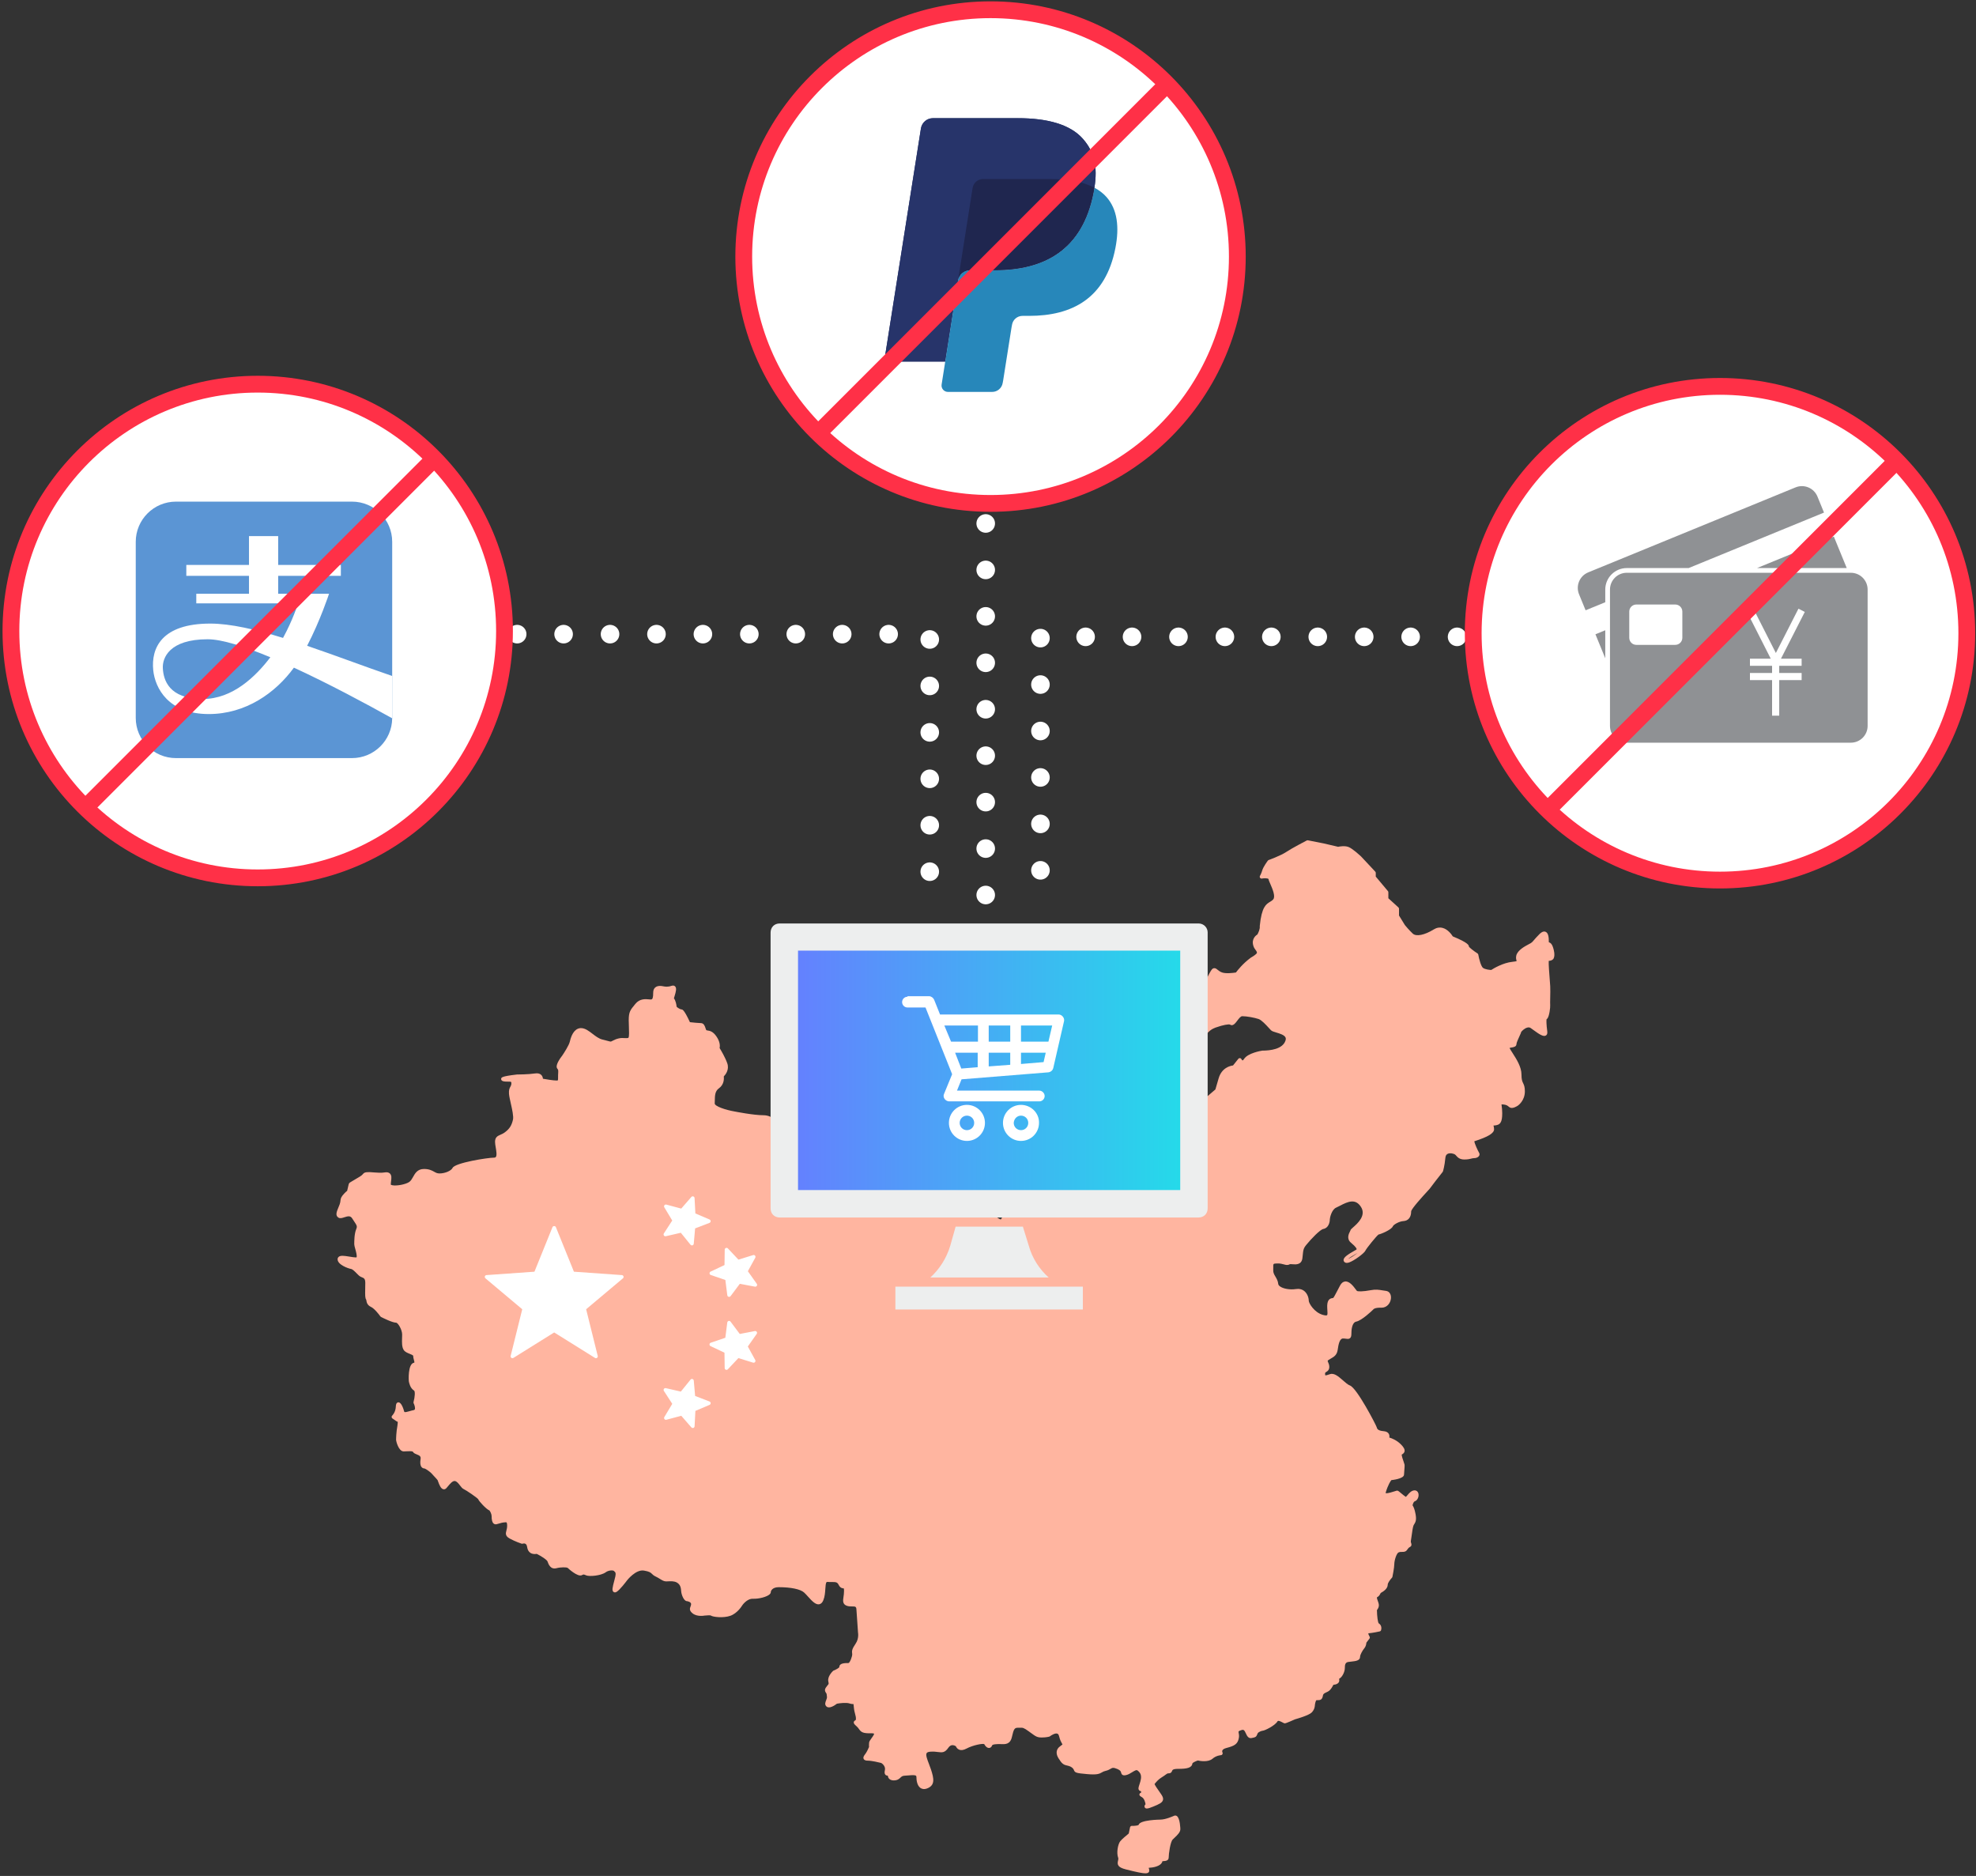 <?xml version="1.0" encoding="UTF-8"?>
<svg width="551px" height="523px" viewBox="0 0 551 523" version="1.1" xmlns="http://www.w3.org/2000/svg" xmlns:xlink="http://www.w3.org/1999/xlink">
    <rect x="0" y="0" width="551" height="523" fill="#333333" stroke="none"/>
    <!-- Generator: Sketch 48.2 (47327) - http://www.bohemiancoding.com/sketch -->
    <title>Group 2</title>
    <desc>Created with Sketch.</desc>
    <defs>
        <linearGradient x1="0.024%" y1="49.994%" x2="100.024%" y2="49.994%" id="linearGradient-1">
            <stop stop-color="#667EFF" offset="0%"></stop>
            <stop stop-color="#24DBE9" offset="100%"></stop>
        </linearGradient>
    </defs>
    <g id="STORY-TEMPLATE-(DESKTOP)" stroke="none" stroke-width="1" fill="none" fill-rule="evenodd" transform="translate(-339, -7402)">
        <g id="Group-2" transform="translate(342, 7404)">
            <path d="M372.903,348.98 C373.314,348.633 374.12,348.119 375.312,347.445 L375.558,347.304 C374.679,347.979 373.543,348.726 372.903,348.98 M430.265,262.862 C429.904,261.335 429.477,260.864 428.886,260.691 L428.886,260.631 C428.886,259.341 428.776,258.103 427.974,257.772 C427.236,257.466 426.498,258.196 426.257,258.438 C425.472,259.223 425.031,259.74 424.713,260.118 C424.352,260.542 424.186,260.733 423.86,260.932 C423.745,261 423.579,261.089 423.381,261.191 C422.18,261.827 420.169,262.892 419.809,264.406 C419.648,265.085 419.805,265.573 419.907,265.89 C419.911,265.912 419.919,265.933 419.919,265.933 C419.766,266.005 419.427,266.069 418.714,266.145 C416.08,266.417 413.45,268.012 412.823,268.415 C412.284,268.393 411.156,268.27 410.544,267.846 C410.01,267.477 409.446,265.458 409.217,264.143 C409.191,264.003 409.11,263.88 408.992,263.804 C407.813,263.049 406.685,262.124 406.587,261.882 C406.587,261.585 406.587,260.894 402.099,259.053 C401.793,258.557 400.771,257.085 399.265,256.69 C398.434,256.474 397.594,256.618 396.789,257.119 C394.239,258.701 391.893,259.167 390.948,258.281 C389.9,257.297 388.894,256.08 388.741,255.893 L387.108,253.237 L387.108,251.354 C387.108,251.21 387.049,251.074 386.943,250.977 L384.139,248.427 L384.139,246.76 C384.139,246.641 384.097,246.522 384.02,246.434 L380.627,242.387 L380.627,241.356 C380.627,241.229 380.58,241.101 380.491,241.008 L376.551,236.796 C376.308,236.567 374.145,234.552 373.005,234.123 C371.961,233.733 370.552,233.988 370.124,234.077 L366.171,233.152 L361.713,232.27 C361.602,232.248 361.483,232.266 361.382,232.317 C361.216,232.401 357.284,234.438 355.659,235.524 C354.107,236.559 350.802,237.755 350.772,237.763 C350.679,237.797 350.595,237.856 350.535,237.937 C350.404,238.111 349.254,239.664 348.966,240.669 C348.72,241.534 348.347,242.162 348.342,242.17 C348.24,242.34 348.249,242.556 348.363,242.718 C348.474,242.883 348.673,242.964 348.873,242.93 C349.424,242.832 350.387,242.79 350.713,243.04 C350.76,243.371 350.964,243.837 351.243,244.478 C351.799,245.755 352.724,247.893 352.041,248.724 C351.787,249.033 351.494,249.212 351.159,249.411 C350.056,250.073 348.809,250.824 348.283,256.126 C348.279,256.16 348.279,256.194 348.283,256.232 C348.368,257.034 347.876,258.073 347.613,258.531 C346.806,259.011 345.738,260.295 346.756,262.319 L346.849,262.446 C347.235,262.977 347.541,263.397 347.494,263.625 C347.405,264.045 346.221,264.729 345.785,264.987 C343.562,266.625 342.069,268.533 341.64,269.119 C340.745,269.267 338.777,269.48 337.75,269.106 C337.182,268.899 336.817,268.602 336.525,268.364 C336.215,268.113 335.926,267.876 335.536,267.918 C335.29,267.944 335.078,268.075 334.883,268.321 C334.314,269.034 332.071,273.336 332.071,275.261 L332.071,280.131 C331.659,280.886 331.171,281.619 330.968,281.79 C330.786,281.832 330.594,281.972 330.526,282.264 C330.378,282.939 331.074,286.128 332.232,286.659 C332.448,286.761 333.012,286.918 333.521,286.235 C334.603,284.793 336.185,284.403 336.258,284.381 C337.89,283.795 339.672,283.448 339.99,283.652 C340.783,284.181 341.453,283.291 341.992,282.574 C342.417,282.01 342.942,281.306 343.384,281.306 C344.706,281.306 346.815,281.713 347.952,282.09 C348.792,282.371 350.077,283.775 350.841,284.614 C351.066,284.86 351.257,285.068 351.401,285.213 C351.689,285.501 352.202,285.654 352.915,285.866 C353.826,286.137 355.074,286.511 355.434,287.184 C355.566,287.431 355.575,287.724 355.464,288.075 C354.688,290.532 351.117,290.901 348.979,290.905 C348.567,290.968 344.94,291.592 343.901,293.226 C343.668,293.59 343.468,293.641 343.489,293.649 C343.422,293.645 343.257,293.467 343.171,293.289 C343.1,293.127 342.947,293.017 342.773,292.996 C342.599,292.975 342.42,293.043 342.31,293.183 L340.825,295.041 C340.037,295.134 337.678,295.665 336.813,298.629 L335.91,301.726 L333.335,303.932 C331.125,303.876 328.503,304.008 328.062,304.895 C327.723,305.574 327.392,306.498 327.273,306.846 L324.096,309.446 C323.523,309.556 321.004,310.011 319.451,309.7 C317.848,309.382 317.334,308.7 317.334,308.7 C317.271,308.602 317.169,308.529 317.055,308.496 C316.965,308.47 314.84,307.86 313.33,309.047 C312.317,309.845 311.854,311.219 311.951,313.137 C312.126,316.576 312.936,317.315 314.28,317.43 C314.603,317.454 314.603,317.454 314.64,317.599 C314.904,318.621 314.493,319.529 314.352,319.796 L312.228,321.302 C311.913,321.455 309.152,322.851 308.813,324.365 C308.601,325.314 307.146,327.042 306.556,327.682 C306.144,327.962 302.972,330.099 301.308,330.354 C299.442,330.642 295.739,330.49 295.311,330.375 C294.933,330.252 294.373,330.426 293.092,330.897 C292.664,331.054 292.011,331.296 291.879,331.305 C291.849,331.296 291.769,331.245 291.705,331.211 C291.052,330.821 290.212,330.498 288.541,331.69 C286.73,332.984 285.015,332.517 284.944,332.496 C284.829,332.463 284.702,332.471 284.588,332.522 C283.319,333.099 276.96,336.063 276.256,337.701 C276.201,337.833 276.133,337.926 276.082,337.938 C275.862,338.007 275.184,337.523 274.746,337.205 C274.28,336.865 273.801,336.513 273.312,336.327 C271.993,335.814 268.252,336.136 267.459,336.212 C266.61,335.94 261.041,334.151 259.323,333.671 C258.678,333.489 258.483,333.027 258.216,332.28 C257.957,331.563 257.639,330.672 256.519,330.57 C255.043,330.435 250.453,330.422 248.549,330.422 C248.362,330.422 248.082,330.405 247.743,330.384 C246.385,330.299 244.328,330.176 243.077,330.677 C242.156,331.045 240.001,330.337 238.856,329.807 C238.809,329.786 238.763,329.773 238.712,329.764 C238.3,329.705 228.612,328.352 226.953,328.437 L226.945,328.437 C226.305,328.437 224.879,325.51 223.959,322.35 C223.87,321.667 223.029,315.648 220.455,315.232 C218.271,314.88 215.157,312.72 214.818,312.322 C214.758,312.25 214.682,312.131 214.58,311.982 C213.978,311.067 212.561,308.916 209.88,308.916 C207.102,308.916 202.032,307.906 201.965,307.893 C199.259,307.44 196.268,306.401 196.298,305.628 C196.306,305.374 196.314,305.12 196.319,304.869 C196.344,303.431 196.365,302.193 197.481,301.399 C198.911,300.377 198.903,298.757 198.83,298.09 C199.322,297.59 200.412,296.216 199.797,294.434 C199.224,292.788 198.045,290.811 197.664,290.193 C197.774,289.679 197.841,288.508 196.798,286.977 C195.81,285.522 194.919,285.382 194.334,285.293 C194.177,285.267 194.028,285.246 193.977,285.204 C193.888,285.136 193.778,284.801 193.715,284.598 C193.536,284.055 193.265,283.231 192.417,283.231 C191.802,283.231 190.071,283.049 189.384,282.972 C187.737,279.426 187.288,279.414 186.991,279.414 L186.987,279.414 C186.665,279.397 185.736,278.845 185.659,278.604 C185.659,278.251 185.413,276.915 184.921,276.326 C184.959,276.165 185.036,275.922 185.095,275.732 C185.506,274.383 185.736,273.462 185.235,272.983 C185.095,272.847 184.785,272.656 184.251,272.839 C183.182,273.213 182.423,273.063 181.872,272.958 C181.722,272.928 181.591,272.903 181.473,272.889 C180.722,272.796 180.106,272.937 179.7,273.297 C179.331,273.624 179.144,274.099 179.144,274.714 C179.144,276.232 178.94,276.576 178.609,276.636 C178.465,276.661 178.206,276.636 177.927,276.61 C176.985,276.521 175.403,276.381 174.198,277.84 L174.062,278.006 C172.76,279.579 172.319,280.11 172.319,282.421 C172.319,282.99 172.344,283.596 172.365,284.19 C172.407,285.263 172.48,287.058 172.233,287.325 C171.979,287.452 171.64,287.431 171.216,287.409 C170.749,287.38 170.164,287.346 169.485,287.508 C168.734,287.685 168.204,287.957 167.814,288.16 C167.631,288.258 167.403,288.372 167.326,288.377 C167.152,288.377 167.131,288.372 166.715,288.258 C166.397,288.169 165.884,288.029 164.946,287.804 C164.009,287.58 163.101,286.888 162.228,286.218 C161.217,285.45 160.267,284.721 159.219,284.636 C157.65,284.508 156.462,285.844 155.89,288.406 C155.669,289.407 154.231,291.635 153.718,292.377 C153.672,292.432 152.619,293.717 152.301,294.837 C152.127,295.448 152.238,295.74 152.493,296.046 C152.59,296.165 152.713,296.313 152.653,297.064 C152.615,297.54 152.615,297.951 152.615,298.299 C152.615,298.638 152.619,299.109 152.544,299.185 C152.544,299.185 152.484,299.24 152.208,299.24 C151.292,299.24 149.277,298.896 148.395,298.74 C148.369,298.422 148.263,298.019 147.949,297.696 C147.555,297.294 146.961,297.149 146.184,297.267 C144.339,297.552 141.231,297.556 141.141,297.561 C136.789,298.074 136.772,298.379 136.746,298.808 C136.738,298.956 136.78,299.308 137.34,299.444 C137.794,299.55 138.248,299.545 138.647,299.545 C138.986,299.541 139.41,299.541 139.521,299.643 C139.563,299.685 139.593,299.813 139.593,299.974 C139.593,300.474 139.479,300.683 139.321,300.963 C139.105,301.353 138.842,301.836 138.931,302.952 C138.986,303.639 139.206,304.611 139.44,305.641 C139.8,307.24 140.246,309.23 140.043,310.134 C139.669,311.779 139.084,312.699 137.811,313.654 C137.34,314.006 136.908,314.197 136.526,314.362 C135.796,314.681 135.042,315.007 135.042,316.335 C135.042,316.78 135.135,317.323 135.232,317.9 C135.393,318.842 135.614,320.136 135.249,320.568 C135.186,320.645 135.066,320.742 134.745,320.742 C132.988,320.742 123.919,322.163 123.207,323.592 C122.791,324.42 121.086,325.145 119.554,325.145 C118.918,325.145 118.541,324.937 118.065,324.67 C117.446,324.327 116.679,323.898 115.227,323.898 C113.421,323.898 112.737,325.12 112.191,326.104 C111.876,326.664 111.579,327.194 111.121,327.516 C110.159,328.186 107.656,328.679 106.413,328.437 C106.061,328.369 105.981,328.272 105.976,328.272 C105.959,328 106.006,327.648 106.048,327.309 C106.154,326.502 106.26,325.675 105.726,325.162 C105.387,324.84 104.89,324.742 104.203,324.865 C103.338,325.018 102.226,324.933 101.247,324.857 C99.753,324.738 98.672,324.653 98.226,325.293 C97.929,325.718 97.038,326.223 96.254,326.672 C95.885,326.88 95.524,327.088 95.215,327.288 C95.019,327.411 94.884,327.486 94.782,327.546 C94.341,327.792 94.269,327.94 94.171,328.419 C94.137,328.593 94.082,328.857 93.972,329.268 C93.874,329.625 93.828,329.845 93.798,330.002 C93.645,330.104 93.399,330.303 92.992,330.74 C92.08,331.703 91.999,332.127 91.935,332.742 C91.91,333.018 91.881,333.302 91.707,333.777 C91.592,334.095 91.465,334.397 91.346,334.681 C90.888,335.775 90.417,336.908 91.392,337.472 C91.859,337.748 92.424,337.561 93.018,337.366 C94.044,337.031 94.701,336.886 95.206,337.676 C95.401,337.981 95.58,338.248 95.736,338.486 C96.529,339.669 96.653,339.89 96.335,340.658 C95.783,341.998 95.783,344.022 95.783,344.886 C95.783,345.18 95.906,345.612 96.059,346.164 C96.233,346.779 96.639,348.225 96.402,348.539 C96.386,348.56 96.313,348.56 96.292,348.56 C95.821,348.56 95.142,348.45 94.489,348.339 C92.941,348.085 91.965,347.949 91.443,348.395 C91.245,348.564 91.134,348.802 91.134,349.069 C91.134,350.605 94.12,351.644 94.884,351.771 C95.325,351.843 95.979,352.509 96.453,352.997 C96.729,353.277 96.987,353.54 97.221,353.727 C97.446,353.901 97.696,354.003 97.917,354.096 C98.485,354.329 98.858,354.482 98.858,355.674 C98.858,356.217 98.85,356.751 98.837,357.252 C98.803,359.097 98.799,359.928 99.108,360.31 C99.13,360.348 99.147,360.476 99.164,360.569 C99.24,361.048 99.372,361.854 100.475,362.371 C101.395,362.805 102.654,364.412 103.062,364.993 C103.109,365.061 103.172,365.116 103.248,365.154 C103.77,365.421 106.417,366.749 107.444,366.749 C107.961,366.749 109.137,368.67 109.137,370.058 C109.137,370.368 109.128,370.686 109.115,371.004 C109.077,372.255 109.035,373.549 109.586,374.376 C109.938,374.906 110.617,375.178 111.219,375.42 C111.592,375.568 112.215,375.822 112.215,376.001 C112.215,376.374 112.317,376.756 112.411,377.095 C112.475,377.333 112.593,377.774 112.542,377.875 C112.542,377.875 112.512,377.905 112.407,377.922 C110.685,378.266 110.969,382.953 110.994,383.064 C111.087,383.547 111.368,385.006 112.462,385.68 C112.785,385.88 112.713,387.42 112.314,388.854 C112.279,388.977 112.293,389.104 112.347,389.218 C112.585,389.689 112.844,390.558 112.662,390.932 C112.623,391.004 112.555,391.093 112.343,391.131 C111.932,391.212 111.528,391.323 111.151,391.433 C110.629,391.581 109.977,391.767 109.781,391.653 C109.743,391.632 109.713,391.56 109.701,391.5 C109.535,390.877 108.92,388.854 108.046,388.955 C107.423,389.023 107.388,389.808 107.376,390.143 C107.312,391.73 106.401,392.616 106.362,392.654 C106.248,392.76 106.188,392.909 106.201,393.066 C106.214,393.218 106.294,393.358 106.422,393.447 L107.597,394.254 C107.682,394.313 107.783,394.342 107.885,394.342 C107.915,394.47 107.944,394.775 107.826,395.428 C107.478,397.308 107.448,399.009 107.448,399.483 C107.448,399.683 108.102,402.636 109.573,402.636 C109.794,402.636 110.052,402.622 110.324,402.606 C110.782,402.58 112.008,402.508 112.135,402.741 C112.347,403.123 112.767,403.293 113.208,403.467 C114.044,403.802 114.396,404.027 114.278,404.76 C114.104,405.846 114.197,406.584 114.561,407.013 C114.714,407.191 115.003,407.412 115.393,407.399 C115.707,407.471 117.027,408.404 117.323,408.761 C117.463,408.93 117.73,409.215 118.014,409.52 C118.358,409.884 118.931,410.496 119.02,410.64 C119.041,410.686 119.075,410.784 119.118,410.907 C119.516,412.027 119.932,413.045 120.64,413.189 C120.814,413.227 121.153,413.231 121.467,412.884 C121.603,412.735 121.747,412.557 121.904,412.371 C122.472,411.683 123.245,410.742 123.903,410.902 C124.428,411.034 124.882,411.624 125.28,412.141 C125.628,412.595 125.93,412.985 126.32,413.155 C126.973,413.439 130.095,415.564 130.362,415.98 C130.515,416.514 132.632,418.771 133.467,419.098 C133.667,419.276 134.082,420.12 134.082,420.608 C134.082,421.779 134.261,422.445 134.668,422.767 C134.884,422.941 135.16,423 135.44,422.941 C135.686,422.886 135.975,422.801 136.267,422.716 C136.704,422.589 137.2,422.44 137.459,422.44 C137.557,422.44 137.663,422.427 137.778,422.415 C137.955,422.394 138.163,422.368 138.235,422.436 C138.265,422.462 138.418,422.631 138.418,423.327 C138.418,423.9 138.308,424.323 138.21,424.701 C138.015,425.444 137.815,426.211 139.122,426.928 C140.615,427.746 142.362,428.337 142.434,428.358 C142.541,428.396 142.659,428.391 142.766,428.354 C142.77,428.354 143.207,428.205 143.533,428.404 C143.775,428.549 143.932,428.867 144,429.342 C144.111,430.08 144.424,430.619 144.933,430.941 C145.566,431.34 146.286,431.268 146.647,431.199 C148,431.862 149.497,432.837 149.676,433.329 C149.943,434.08 150.498,435.641 152.196,435.192 C153.324,434.89 155.007,434.895 155.296,435.115 C155.322,435.141 158.109,437.783 159.283,437.126 C159.725,436.884 159.75,436.893 160.449,437.193 C161.358,437.588 164.611,437.278 165.871,436.354 C166.8,435.671 167.954,435.781 168.144,435.933 C168.208,435.997 168.276,436.053 168.34,436.112 C168.599,436.332 168.785,436.494 168.594,437.457 C168.518,437.834 168.39,438.309 168.263,438.792 C167.78,440.613 167.585,441.435 168.085,441.813 C168.195,441.894 168.492,442.059 168.908,441.813 C169.85,441.261 171.648,438.865 171.843,438.602 C171.869,438.568 174.27,435.48 176.565,435.861 C178.122,436.12 178.431,436.425 178.792,436.778 C179.025,437.007 179.292,437.265 179.81,437.508 C180.268,437.724 180.658,437.961 181.006,438.177 C181.617,438.555 182.147,438.877 182.741,438.877 C182.889,438.877 183.063,438.869 183.254,438.861 C184.001,438.822 185.014,438.776 185.715,439.179 C186.516,439.637 186.855,440.281 186.927,441.469 C187.004,442.755 187.776,444.384 188.535,444.384 C188.65,444.384 189.714,444.583 189.714,445.194 C189.714,445.452 189.638,445.652 189.553,445.864 C189.32,446.454 189.189,447.043 190.126,447.789 C191.398,448.808 193.396,448.422 193.443,448.409 C194.202,448.316 195.033,448.311 195.191,448.379 C195.747,448.821 198.762,449.147 200.671,448.46 C202.656,447.743 203.891,445.686 203.937,445.609 C203.95,445.588 205.215,443.67 206.936,443.718 C208.641,443.785 210.881,443.183 211.628,442.462 C211.836,442.263 211.941,442.042 211.941,441.813 C211.941,441.55 212.336,440.49 214.147,440.49 C217.549,440.49 220.192,441.045 221.218,441.974 C221.558,442.279 221.927,442.691 222.317,443.124 C223.395,444.315 224.421,445.44 225.431,445.257 C225.927,445.168 226.313,444.791 226.58,444.137 C227,443.106 227.076,441.966 227.14,440.961 C227.191,440.175 227.25,439.289 227.501,439.073 C227.522,439.056 227.568,439.009 227.751,439.022 C228.192,439.06 228.603,439.056 228.972,439.051 C230.076,439.043 230.478,439.073 230.865,439.845 C231.327,440.765 231.921,440.803 232.243,440.824 C232.26,440.824 232.277,440.824 232.294,440.829 C232.32,440.91 232.353,441.105 232.353,441.528 C232.353,442.191 232.273,442.746 232.2,443.234 C232.053,444.222 231.903,445.24 233.138,445.677 C233.626,445.851 234.135,445.855 234.58,445.855 C235.505,445.86 235.746,445.893 235.806,446.631 C235.95,448.464 236.247,453.079 236.256,453.147 C236.26,453.164 236.57,454.789 235.603,456.21 C234.534,457.779 234.529,458.262 234.618,458.98 L234.636,459.123 C234.703,459.714 233.991,461.58 233.601,461.639 C232.578,461.639 231.039,461.639 231.043,462.772 C230.962,462.984 230.202,463.442 229.456,463.731 C229.392,463.756 229.338,463.79 229.291,463.836 C229.125,463.989 227.7,465.389 227.967,466.725 C228.107,467.425 228.107,467.425 227.908,467.671 C227.849,467.743 227.781,467.828 227.7,467.93 L227.611,468.045 C227.153,468.634 226.754,469.139 227.319,469.932 C227.496,470.182 227.496,470.182 227.517,470.407 C227.53,470.547 227.552,470.742 227.594,471.035 C227.637,471.327 227.501,471.675 227.365,472.014 C227.157,472.532 226.877,473.241 227.471,473.763 C228.247,474.445 229.689,473.499 230.373,472.974 C231.136,472.833 232.96,472.596 233.885,472.905 C234.39,473.071 234.741,473.079 234.979,473.079 L234.996,473.079 C235.038,473.287 235.068,473.686 235.081,473.856 C235.157,474.798 235.327,475.417 235.463,475.917 C235.599,476.422 235.7,476.787 235.666,477.304 C235.653,477.534 235.607,477.555 235.484,477.618 C235.37,477.678 235.11,477.813 235.068,478.131 C235.022,478.509 235.302,478.776 235.84,479.256 C236.171,479.548 236.354,479.807 236.528,480.053 C237.147,480.923 237.635,481.271 239.87,481.22 C240.566,481.203 240.723,481.334 240.731,481.334 C240.782,481.559 240.234,482.314 239.997,482.636 C239.611,483.167 239.391,483.485 239.348,483.807 C239.285,484.367 239.31,484.812 239.331,485.037 C239.191,485.36 238.793,486.242 238.462,486.738 C238.394,486.84 238.317,486.942 238.245,487.04 C237.927,487.468 237.6,487.914 237.834,488.376 C238.075,488.851 238.716,488.851 238.958,488.851 C240.052,488.851 242.114,489.342 242.703,489.492 C242.869,489.555 244.027,490.348 243.747,491.527 C243.687,491.778 243.505,492.546 244.035,492.902 C244.2,493.012 244.383,493.046 244.566,493.029 C244.583,493.262 244.647,493.509 244.794,493.729 C244.99,494.017 245.393,494.357 246.225,494.357 C247.272,494.357 247.726,493.929 248.087,493.584 C248.404,493.284 248.637,493.063 249.325,493.038 C249.664,493.025 250.012,492.995 250.356,492.965 C251.196,492.893 252.146,492.808 252.434,493.076 C252.464,493.101 252.54,493.169 252.54,493.411 C252.54,494.094 252.651,495.761 253.673,496.469 C254.025,496.711 254.623,496.932 255.501,496.605 C257.83,495.731 257.406,493.792 256.612,491.345 C256.439,490.81 256.231,490.272 256.032,489.754 C255.556,488.528 255.069,487.264 255.395,486.747 C255.531,486.531 255.866,486.399 256.388,486.357 C257.351,486.28 258.033,486.373 258.585,486.45 C259.773,486.606 260.49,486.633 261.44,485.258 C261.732,484.834 262.068,484.596 262.432,484.541 C262.911,484.469 263.353,484.719 263.552,484.846 C263.654,485.101 263.896,485.534 264.405,485.763 C264.978,486.021 265.682,485.928 266.496,485.491 C268.32,484.511 271.065,484.011 271.45,484.245 C271.798,484.935 272.333,485.347 272.833,485.309 C273.012,485.296 273.44,485.202 273.635,484.617 C273.762,484.231 275.234,484.231 275.722,484.231 C275.892,484.231 276.057,484.24 276.227,484.245 C277.266,484.287 278.683,484.346 279.158,482.292 L279.188,482.166 C279.654,480.151 279.854,479.68 280.791,479.68 C280.999,479.68 281.177,479.676 281.338,479.671 C282.242,479.646 282.424,479.646 283.871,480.685 L284.494,481.139 C285.818,482.106 286.216,482.394 287.472,482.394 C288.778,482.394 289.567,482.161 289.602,482.153 C289.665,482.136 289.72,482.106 289.771,482.064 C290.191,481.733 291.247,481.113 291.825,481.317 C291.913,481.347 292.185,481.445 292.333,482.076 C292.566,483.069 292.888,483.646 293.101,484.028 C293.169,484.151 293.253,484.299 293.271,484.299 C293.245,484.346 293.131,484.482 292.608,484.846 C292.053,485.232 291.726,485.745 291.654,486.336 C291.528,487.4 292.278,488.393 292.473,488.634 C292.617,488.898 293.181,489.839 294.085,490.089 C294.221,490.128 294.36,490.161 294.501,490.196 C295.167,490.356 295.743,490.492 296.248,491.099 C296.371,491.247 296.409,491.349 296.451,491.464 C296.732,492.24 297.173,492.333 300.117,492.6 C302.806,492.842 303.519,492.567 304.291,492.108 C304.563,491.947 304.795,491.811 305.262,491.71 C305.937,491.561 306.344,491.324 306.67,491.133 C307.163,490.84 307.413,490.696 308.554,491.171 C309.453,491.544 309.543,491.892 309.61,492.177 C309.78,492.851 310.174,493.059 310.98,492.885 C311.607,492.753 312.18,492.393 312.69,492.078 C313.517,491.565 313.907,491.362 314.23,491.612 C315.023,492.236 315.282,492.889 315.141,493.932 C315.078,494.42 314.895,494.967 314.739,495.455 C314.505,496.172 314.361,496.605 314.531,496.944 C314.675,497.232 314.943,497.322 315.087,497.368 C315.12,497.381 315.175,497.398 315.171,497.389 C315.171,497.389 315.209,497.453 315.209,497.67 C315.209,497.75 315.192,497.78 315.175,497.763 C314.976,497.814 314.756,498.018 314.726,498.221 C314.675,498.59 314.887,498.717 315.455,499.061 C316.071,499.43 316.342,500.431 316.431,501 C316.125,501.322 316.053,501.627 316.219,501.899 C316.342,502.102 316.52,502.196 316.783,502.196 C317.165,502.196 317.725,502.005 318.552,501.666 C320.249,500.979 321.072,500.575 321.279,499.854 C321.462,499.227 321.068,498.599 320.609,497.962 C319.638,496.605 319.077,495.735 318.938,495.37 C318.963,495.341 318.993,495.303 319.023,495.269 C319.38,494.836 320.041,494.03 320.966,493.487 C321.445,493.203 321.755,492.965 322.005,492.779 C322.399,492.477 322.518,492.384 322.908,492.384 C323.571,492.384 323.753,491.922 323.838,491.697 C323.931,491.46 324.058,491.137 325.546,491.137 C327.944,491.137 329.36,490.883 329.496,489.61 C329.585,489.419 330.293,489.042 330.998,488.808 C331.638,488.949 333.916,489.355 335.13,488.295 C336.147,487.404 337.449,487.32 337.462,487.32 C337.636,487.311 337.793,487.209 337.878,487.056 C337.962,486.903 337.962,486.717 337.882,486.564 C337.882,486.564 337.73,486.28 337.848,486.009 C337.971,485.729 338.365,485.483 338.964,485.325 C341.148,484.745 342.141,484.299 342.454,482.501 C342.556,481.907 342.468,481.453 342.399,481.126 C342.306,480.672 342.297,480.621 343.18,480.329 C343.791,480.129 343.999,480.345 344.423,481.283 C344.699,481.89 345.089,482.717 345.972,482.552 C347.036,482.352 347.298,482.276 347.587,481.504 L347.672,481.283 C347.846,480.855 348.834,480.516 349.11,480.503 C349.623,480.503 352.545,479.082 353.22,477.898 C353.399,477.58 354.056,477.885 354.675,478.221 C354.943,478.369 355.091,478.446 355.273,478.446 C355.388,478.446 355.6,478.446 358.124,477.325 C358.761,477.147 361.963,476.223 362.748,475.434 C363.621,474.56 363.63,473.576 363.63,473.568 C363.681,472.863 363.915,472.074 364.075,471.985 L364.329,471.99 C365.119,472.006 365.721,471.921 365.899,470.666 C365.958,470.238 366.315,470.051 366.888,469.784 C367.137,469.669 367.392,469.551 367.608,469.385 C368.118,469.003 368.58,468.163 368.805,467.714 C369.628,467.641 370.455,467.293 370.455,466.483 C370.455,466.288 370.434,466.14 370.409,466.017 C370.434,466.004 370.459,465.987 370.489,465.975 C371.367,465.486 371.999,463.968 371.999,463.09 C371.995,462.072 372.152,461.461 372.962,461.338 C373.272,461.292 373.581,461.258 373.869,461.228 C375.045,461.1 376.254,460.969 376.254,459.883 C376.254,459.31 376.971,458.064 377.454,457.499 C377.883,456.999 377.984,456.291 378.01,455.955 L378.867,454.836 C378.998,454.666 379.007,454.432 378.892,454.254 C378.675,453.911 378.502,453.44 378.57,453.346 C379.698,453.27 381.645,452.841 381.73,452.82 C381.904,452.782 382.047,452.655 382.104,452.485 C382.251,452.044 382.302,451.081 381.462,450.581 C381.204,450.318 380.975,448.617 380.953,446.873 C381.2,446.585 381.603,445.97 381.458,445.189 C381.408,444.914 381.301,444.612 381.195,444.324 C381.093,444.044 380.882,443.463 380.967,443.314 C381.522,443.039 381.717,442.653 381.861,442.368 C381.959,442.178 382.002,442.105 382.095,442.05 C382.608,441.758 383.965,440.982 383.965,439.773 C383.965,439.306 384.657,438.369 385.144,437.847 C385.208,437.778 385.255,437.694 385.272,437.601 C385.293,437.495 385.797,435.042 385.797,434.05 C385.797,433.045 386.409,431.013 387.012,430.784 C387.358,430.648 387.672,430.648 387.987,430.653 C388.407,430.653 388.946,430.656 389.297,430.165 C389.667,429.648 389.823,429.456 390.137,429.295 C390.774,428.977 390.566,428.387 390.485,428.163 C390.421,427.98 390.366,427.827 390.409,427.62 C390.459,427.37 390.528,426.882 390.604,426.313 C390.748,425.274 390.943,423.849 391.122,423.361 C391.181,423.199 391.265,423.068 391.359,422.919 C391.74,422.322 392.012,421.74 391.732,420.162 C391.473,418.712 391.13,418.008 390.888,417.672 C390.969,417.265 391.168,416.667 391.508,416.548 C392.318,416.268 392.712,415.174 392.521,414.385 C392.373,413.77 391.885,413.427 391.269,413.511 C390.477,413.622 389.908,414.305 389.45,414.852 C389.323,415 389.145,415.216 389.034,415.314 C388.712,415.149 387.952,414.512 387.613,414.228 C387.092,413.787 386.931,413.66 386.769,413.605 C386.557,413.532 386.404,413.588 385.827,413.775 C384.067,414.351 383.524,414.342 383.392,414.258 C383.392,414.258 383.372,414.195 383.427,414.012 C384.012,412.039 384.814,410.754 384.992,410.635 C385.026,410.635 388.509,410.304 388.509,409.1 C388.509,408.909 388.542,408.544 388.576,408.137 C388.653,407.229 388.699,406.61 388.648,406.3 C388.623,406.148 388.546,405.923 388.398,405.507 C388.241,405.061 387.847,403.933 387.855,403.53 C388.156,403.365 388.584,403.11 388.662,402.58 C388.737,402.045 388.419,401.456 387.626,400.667 C386.493,399.53 385.149,398.991 384.402,398.766 C384.457,398.474 384.462,398.113 384.284,397.774 C384.042,397.32 383.55,397.057 382.833,396.998 C381.14,396.858 380.991,396.31 380.86,395.831 C380.712,395.284 375.38,384.972 373.424,384.26 C372.86,384.056 372.147,383.428 371.456,382.821 C370.264,381.778 369.03,380.697 367.872,381.099 C367.116,381.366 366.668,381.468 366.557,381.426 C366.557,381.426 366.493,381.341 366.493,380.994 C366.493,380.688 366.574,380.637 366.841,380.472 C367.172,380.268 367.668,379.954 367.668,379.085 C367.668,378.528 367.482,378.105 367.346,377.799 C367.155,377.362 367.155,377.362 367.452,377.151 C367.686,376.985 367.923,376.849 368.152,376.722 C368.928,376.281 369.806,375.784 370.01,374.313 C370.227,372.751 370.566,371.157 371.486,371.157 C371.825,371.157 372.105,371.195 372.334,371.224 C372.75,371.28 373.144,371.334 373.463,371.058 C373.768,370.792 373.831,370.35 373.831,369.769 C373.831,368.853 373.963,366.699 375.185,366.452 C376.755,366.138 379.601,363.398 379.914,363.089 C379.956,363.05 379.965,363.046 379.991,362.995 C379.995,362.991 380.398,362.511 382.184,362.575 C383.762,362.605 384.75,361.269 384.86,359.962 C384.954,358.847 384.415,358.02 383.515,357.892 C383.169,357.846 382.858,357.795 382.566,357.748 C381.471,357.57 380.606,357.43 379.317,357.676 C376.971,358.121 375.592,358.066 375.367,357.888 C375.291,357.811 375.18,357.659 375.041,357.472 C374.396,356.607 373.335,355.173 372.114,355.258 C371.532,355.305 371.044,355.686 370.668,356.399 L370.005,357.663 C369.369,358.876 368.911,359.75 368.75,359.86 C368.724,359.869 368.648,359.882 368.593,359.886 C367.885,359.979 367.151,360.306 367.087,361.973 C367.071,362.427 367.104,362.877 367.13,363.275 C367.168,363.826 367.218,364.509 367.041,364.658 C366.985,364.7 366.752,364.824 365.895,364.581 C363.494,363.915 361.938,361.337 361.938,360.594 C361.938,359.823 361.564,358.673 360.754,357.981 C360.114,357.434 359.278,357.226 358.341,357.375 C356.729,357.633 354.768,357.294 353.878,356.603 C353.603,356.386 353.45,356.162 353.428,355.92 C353.348,355.092 352.979,354.469 352.656,353.922 C352.304,353.328 352.003,352.819 352.037,352.102 C352.054,351.792 352.05,351.516 352.045,351.275 C352.033,350.282 352.033,350.282 353.094,350.24 C353.946,350.206 354.536,350.367 355.002,350.499 C355.554,350.652 356.075,350.796 356.635,350.46 C356.741,350.405 357.148,350.439 357.42,350.46 C358.311,350.537 359.986,350.673 360.181,348.683 L360.219,348.323 C360.406,346.443 360.444,346.053 361.246,345.065 C362.679,343.3 365.132,340.776 366.001,340.623 C367.435,340.369 367.817,338.804 367.817,337.921 C367.817,337.548 368.317,335.185 369.628,334.651 C369.912,334.533 370.256,334.354 370.641,334.151 C372.945,332.929 374.977,332.11 376.491,334.456 C378.057,336.882 375.519,339.114 374.298,340.182 C373.806,340.615 373.599,340.797 373.56,341.052 C373.539,341.124 373.483,341.217 373.424,341.337 C373.115,341.943 372.389,343.359 373.734,344.475 C375.176,345.675 375.303,346.134 375.291,346.269 C375.287,346.333 375.185,346.397 375.129,346.431 L374.875,346.575 C372.75,347.775 371.668,348.522 371.651,349.264 C371.643,349.54 371.783,349.786 372.029,349.943 C372.309,350.121 372.687,350.125 373.187,349.96 C374.574,349.494 377.488,347.368 377.768,346.613 C378.006,346.053 380.937,342.439 381.403,342.168 C381.912,342.096 384.987,340.895 385.399,339.869 C385.581,339.415 387.159,338.494 388.33,338.427 C389.709,338.346 390.498,337.357 390.498,335.724 C390.57,334.961 393.807,331.44 394.867,330.282 C395.706,329.366 395.813,329.247 395.868,329.136 C396.033,328.857 398.043,326.286 399.27,324.734 C399.308,324.687 399.333,324.636 399.355,324.576 C399.376,324.517 399.813,323.172 400.038,320.793 C400.089,320.22 400.305,319.856 400.691,319.673 C401.349,319.355 402.362,319.622 402.698,319.847 C402.837,319.941 402.956,320.076 403.096,320.233 C403.482,320.666 404.012,321.255 405.327,321.255 C406.303,321.255 406.842,321.115 407.274,321.005 C407.542,320.937 407.732,320.886 407.97,320.886 C408.653,320.886 409.217,320.636 409.45,320.225 C409.603,319.957 409.599,319.648 409.437,319.38 C409.11,318.837 408.177,316.836 408.11,316.173 L408.123,316.17 C411.975,314.935 413.616,313.934 413.616,312.819 C413.616,312.373 413.531,312.033 413.446,311.792 C413.484,311.787 413.526,311.787 413.574,311.784 C415.372,311.685 415.889,310.914 415.889,308.339 C415.889,307.491 415.804,306.863 415.745,306.405 C415.72,306.222 415.695,306.018 415.69,305.892 C415.775,305.887 415.911,305.887 416.144,305.908 C417.069,305.994 417.366,306.248 417.629,306.468 C417.79,306.608 417.977,306.765 418.252,306.841 C418.935,307.041 419.923,306.451 420.216,306.264 C420.297,306.21 422.205,304.908 422.205,302.244 C422.205,300.984 421.955,300.471 421.718,299.974 C421.481,299.482 421.256,299.016 421.256,297.548 C421.256,295.448 419.843,293.238 418.808,291.63 C418.439,291.054 417.977,290.337 417.93,290.175 C418.006,290.107 418.354,290.052 418.541,290.027 C419.033,289.95 419.864,289.827 419.864,289.038 C419.864,288.699 420.407,287.516 420.699,286.88 C421.026,286.167 421.145,285.891 421.179,285.705 C421.323,285.476 422.066,284.686 422.888,284.479 C423.258,284.381 423.572,284.428 423.839,284.614 C424.046,284.759 424.28,284.928 424.521,285.106 C426.252,286.366 427.351,287.104 428.059,286.689 C428.289,286.553 428.539,286.256 428.454,285.603 C428.178,283.482 428.191,282.472 428.255,282.141 C428.322,282.103 428.394,282.052 428.462,281.976 C429.022,281.348 429.327,278.773 429.264,278.201 C429.234,277.929 429.252,277.089 429.268,276.207 C429.294,275.096 429.319,273.831 429.273,272.949 C429.252,272.529 429.196,271.833 429.133,271.023 C429.01,269.488 428.797,266.765 428.856,265.882 C429.213,265.861 429.798,265.797 430.18,265.289 C430.477,264.767 430.533,263.978 430.265,262.862" id="Fill-1006" fill="#FFB5A0"></path>
            <path d="M324.396,504.216 C324.392,504.221 324.383,504.221 324.379,504.225 C324.357,504.233 322.08,505.29 320.544,505.29 C320.485,505.29 314.814,505.353 314.512,506.753 C314.36,506.927 313.44,507.067 312.625,507.037 C312.396,507.02 312.159,507.198 312.108,507.44 L311.747,509.166 C311.255,509.565 309.779,510.779 309.338,511.368 C308.748,512.157 308.268,514.503 308.794,515.903 C308.896,516.174 308.832,516.433 308.756,516.738 C308.476,517.879 308.735,518.601 310.89,519.156 C314.139,519.987 315.629,520.263 316.404,520.263 C316.701,520.263 316.892,520.221 317.04,520.157 C317.656,519.886 317.457,519.224 317.38,518.973 C317.35,518.885 317.304,518.732 317.27,518.762 C317.27,518.762 317.35,518.706 317.634,518.694 C319.263,518.613 320.985,517.96 321.126,516.895 C321.231,516.874 321.388,516.866 321.499,516.857 C321.948,516.827 322.881,516.764 322.881,515.881 C322.881,514.905 323.336,511.508 324.002,510.842 C324.162,510.681 324.333,510.519 324.502,510.358 C325.342,509.561 326.135,508.806 326.135,507.941 C326.135,507.911 326.076,504.903 325.151,504.288 C324.927,504.136 324.651,504.11 324.396,504.216" id="Fill-1008" fill="#FFB5A0"></path>
            <path d="M157.036,352.537 L152.005,340.108 C151.848,339.723 151.216,339.723 151.059,340.108 L146.028,352.537 L132.653,353.483 C132.445,353.496 132.268,353.636 132.204,353.835 C132.14,354.03 132.204,354.246 132.361,354.382 L142.626,363.006 L139.394,376.016 C139.343,376.215 139.419,376.427 139.589,376.55 C139.759,376.673 139.984,376.681 140.158,376.571 L151.534,369.474 L162.91,376.571 C162.991,376.622 163.084,376.647 163.177,376.647 C163.284,376.647 163.386,376.614 163.479,376.55 C163.648,376.428 163.725,376.215 163.674,376.016 L160.442,363.006 L170.703,354.382 C170.864,354.251 170.923,354.03 170.86,353.835 C170.796,353.636 170.618,353.5 170.41,353.483 L157.036,352.537 Z" id="Fill-1010" fill="#FFFFFF"></path>
            <path d="M182.13,342.441 C182.249,342.611 182.457,342.696 182.66,342.645 L186.848,341.682 L189.549,345.02 C189.647,345.144 189.795,345.207 189.944,345.207 C189.995,345.207 190.041,345.198 190.092,345.186 C190.292,345.126 190.431,344.952 190.453,344.745 L190.83,340.464 L194.839,338.925 C195.034,338.848 195.161,338.666 195.165,338.458 C195.17,338.25 195.047,338.064 194.855,337.979 L190.902,336.295 L190.677,332.007 C190.664,331.799 190.533,331.62 190.334,331.552 C190.139,331.485 189.918,331.544 189.782,331.701 L186.962,334.941 L182.809,333.831 C182.609,333.775 182.393,333.852 182.27,334.017 C182.147,334.182 182.135,334.407 182.24,334.585 L184.451,338.268 L182.114,341.868 C182.007,342.047 182.012,342.272 182.13,342.441" id="Fill-1012" fill="#FFFFFF"></path>
            <path d="M205.541,352.406 L207.606,348.639 C207.704,348.456 207.687,348.232 207.556,348.071 C207.424,347.909 207.208,347.846 207.012,347.905 L202.911,349.173 L199.967,346.047 C199.823,345.894 199.602,345.848 199.412,345.924 C199.216,346 199.089,346.183 199.085,346.391 L199.026,350.684 L195.14,352.516 C194.953,352.605 194.838,352.796 194.852,353.003 C194.865,353.211 195,353.39 195.195,353.457 L199.263,354.845 L199.806,359.108 C199.831,359.312 199.98,359.481 200.184,359.536 C200.226,359.549 200.268,359.553 200.315,359.553 C200.472,359.553 200.625,359.481 200.722,359.349 L203.297,355.909 L207.518,356.707 C207.721,356.745 207.929,356.656 208.039,356.482 C208.15,356.308 208.146,356.083 208.026,355.913 L205.541,352.406 Z" id="Fill-1014" fill="#FFFFFF"></path>
            <path d="M203.284,369.895 L200.71,366.455 C200.587,366.289 200.374,366.217 200.175,366.268 C199.975,366.319 199.828,366.488 199.798,366.696 L199.255,370.955 L195.187,372.338 C194.987,372.406 194.856,372.584 194.843,372.792 C194.83,373 194.945,373.191 195.131,373.28 L199.017,375.113 L199.077,379.409 C199.081,379.617 199.208,379.799 199.403,379.876 C199.462,379.901 199.526,379.91 199.585,379.91 C199.721,379.91 199.857,379.855 199.954,379.748 L202.898,376.622 L207.001,377.891 C207.199,377.95 207.412,377.886 207.543,377.725 C207.675,377.564 207.696,377.339 207.594,377.157 L205.528,373.39 L208.006,369.878 C208.124,369.708 208.129,369.483 208.018,369.309 C207.904,369.135 207.7,369.047 207.496,369.084 L203.284,369.895 Z" id="Fill-1016" fill="#FFFFFF"></path>
            <path d="M190.835,387.18 L190.457,382.9 C190.44,382.692 190.296,382.518 190.097,382.459 C189.901,382.399 189.685,382.463 189.554,382.624 L186.851,385.962 L182.665,385 C182.457,384.953 182.253,385.034 182.135,385.203 C182.015,385.373 182.012,385.598 182.122,385.772 L184.459,389.373 L182.249,393.06 C182.143,393.237 182.156,393.462 182.279,393.628 C182.402,393.793 182.614,393.87 182.818,393.814 L186.97,392.703 L189.791,395.944 C189.889,396.058 190.028,396.118 190.173,396.118 C190.228,396.118 190.283,396.109 190.338,396.088 C190.533,396.021 190.669,395.842 190.682,395.634 L190.907,391.346 L194.86,389.662 C195.051,389.581 195.174,389.39 195.17,389.187 C195.165,388.979 195.038,388.797 194.843,388.72 L190.835,387.18 Z" id="Fill-1018" fill="#FFFFFF"></path>
            <path d="M342.204,69.388 C342.204,107.394 311.394,138.204 273.388,138.204 C235.382,138.204 204.572,107.394 204.572,69.388 C204.572,31.382 235.382,0.572 273.388,0.572 C311.394,0.572 342.204,31.382 342.204,69.388" id="Fill-1020" fill="#FFFFFF"></path>
            <path d="M298.959,36.704 C295.426,32.676 289.038,30.95 280.867,30.95 L257.153,30.95 C255.481,30.95 254.061,32.165 253.799,33.814 L243.924,96.439 C243.728,97.674 244.684,98.793 245.936,98.793 L260.577,98.793 L264.254,75.47 L264.139,76.201 C264.401,74.552 265.811,73.337 267.481,73.337 L274.438,73.337 C288.105,73.337 298.807,67.785 301.934,51.726 C302.026,51.251 302.106,50.789 302.176,50.337 C301.782,50.128 301.782,50.128 302.176,50.337 C303.107,44.402 302.169,40.361 298.959,36.704" id="Fill-1022" fill="#27346A"></path>
            <path d="M269.856,48.199 C270.246,48.013 270.681,47.91 271.137,47.91 L289.729,47.91 C291.93,47.91 293.984,48.054 295.86,48.355 C296.399,48.442 296.92,48.541 297.427,48.655 C297.933,48.767 298.425,48.894 298.902,49.033 C299.141,49.103 299.376,49.174 299.606,49.25 C300.528,49.558 301.387,49.917 302.176,50.337 C303.107,44.4 302.169,40.362 298.959,36.704 C295.424,32.676 289.038,30.949 280.868,30.949 L257.151,30.949 C255.481,30.949 254.061,32.166 253.799,33.814 L243.924,96.438 C243.728,97.674 244.684,98.791 245.934,98.791 L260.577,98.791 L268.205,50.415 C268.361,49.423 268.998,48.611 269.856,48.199" id="Fill-1024" fill="#27346A"></path>
            <path d="M301.934,51.726 C298.807,67.783 288.106,73.336 274.438,73.336 L267.479,73.336 C265.809,73.336 264.399,74.553 264.139,76.201 L259.566,105.199 C259.395,106.28 260.231,107.259 261.324,107.259 L273.666,107.259 C275.126,107.259 276.369,106.195 276.597,104.754 L276.717,104.125 L279.044,89.383 L279.194,88.569 C279.422,87.126 280.665,86.063 282.126,86.063 L283.973,86.063 C295.928,86.063 305.29,81.206 308.025,67.158 C309.168,61.288 308.576,56.387 305.556,52.944 C304.639,51.901 303.502,51.04 302.176,50.337 C302.105,50.791 302.026,51.252 301.934,51.726" id="Fill-1026" fill="#2787BA"></path>
            <path d="M298.905,49.033 C298.428,48.893 297.936,48.767 297.429,48.655 C296.922,48.543 296.399,48.444 295.863,48.357 C293.984,48.053 291.933,47.909 289.729,47.909 L271.139,47.909 C270.681,47.909 270.246,48.014 269.858,48.201 C268.998,48.613 268.363,49.424 268.207,50.417 L264.255,75.47 L264.141,76.201 C264.402,74.552 265.811,73.337 267.481,73.337 L274.44,73.337 C288.108,73.337 298.809,67.785 301.935,51.726 C302.028,51.251 302.107,50.791 302.178,50.337 C301.387,49.919 300.53,49.559 299.607,49.252 C299.378,49.176 299.143,49.103 298.905,49.033" id="Fill-1028" fill="#1F264F"></path>
            <polyline id="Stroke-1030" stroke="#FFFFFF" stroke-width="5.179" stroke-linecap="round" stroke-dasharray="0,12.948" points="416.249 175.544 287.124 175.544 287.124 247.071"></polyline>
            <polyline id="Stroke-1032" stroke="#FFFFFF" stroke-width="5.179" stroke-linecap="round" stroke-dasharray="0,12.948" points="128.263 174.794 256.258 174.794 256.258 246.321"></polyline>
            <path d="M271.863,143.937 L271.863,247.842" id="Stroke-1034" stroke="#FFFFFF" stroke-width="5.179" stroke-linecap="round" stroke-dasharray="0,12.948"></path>
            <path d="M342.024,69.532 C342.024,107.538 311.214,138.347 273.209,138.347 C235.203,138.347 204.393,107.538 204.393,69.532 C204.393,31.526 235.203,0.716 273.209,0.716 C311.214,0.716 342.024,31.526 342.024,69.532 Z" id="Stroke-1036" stroke="#FF3047" stroke-width="4.681" stroke-linecap="round"></path>
            <path d="M321.079,22.85 L226.4,117.529" id="Stroke-1038" stroke="#FF3047" stroke-width="4.681" stroke-linecap="round"></path>
            <path d="M545.51,174.681 C545.51,212.686 514.7,243.496 476.694,243.496 C438.688,243.496 407.878,212.686 407.878,174.681 C407.878,136.675 438.688,105.865 476.694,105.865 C514.7,105.865 545.51,136.675 545.51,174.681" id="Fill-1040" fill="#FFFFFF"></path>
            <path d="M450.621,156.368 L467.873,156.368 L505.617,140.899 L503.788,136.435 C502.807,134.042 500.073,132.898 497.679,133.878 L439.868,157.571 C437.475,158.552 436.33,161.287 437.311,163.68 L439.14,168.143 L444.622,165.897 L444.622,162.367 C444.622,159.059 447.313,156.368 450.621,156.368" id="Fill-1042" fill="#8F9194"></path>
            <polygon id="Fill-1044" fill="#8F9194" points="444.622 181.519 444.622 173.71 441.882 174.833"></polygon>
            <polygon id="Fill-1046" fill="#8F9194" points="511.957 156.368 508.359 147.589 486.937 156.368"></polygon>
            <path d="M466.114,175.808 C466.114,176.898 465.229,177.781 464.14,177.781 L453.286,177.781 C452.195,177.781 451.312,176.898 451.312,175.808 L451.312,168.505 C451.312,167.415 452.195,166.532 453.286,166.532 L464.14,166.532 C465.229,166.532 466.114,167.415 466.114,168.505 L466.114,175.808 Z M513.097,157.684 L450.62,157.684 C448.035,157.684 445.937,159.78 445.937,162.368 L445.937,200.37 C445.937,202.956 448.035,205.053 450.62,205.053 L513.097,205.053 C515.685,205.053 517.78,202.956 517.78,200.37 L517.78,162.368 C517.78,159.78 515.685,157.684 513.097,157.684 Z" id="Fill-1048" fill="#8F9194"></path>
            <polygon id="Fill-1050" fill="#FFFFFF" points="498.492 167.697 492.192 180.049 485.852 167.557 484.079 168.457 490.768 181.638 484.965 181.638 484.965 183.626 491.138 183.626 491.138 185.614 484.965 185.614 484.965 187.602 491.138 187.602 491.138 197.527 493.126 197.527 493.126 187.602 499.378 187.602 499.378 185.614 493.126 185.614 493.126 183.626 499.378 183.626 499.378 181.638 493.613 181.638 500.263 168.601"></polygon>
            <path d="M137.858,174.102 C137.858,212.107 107.048,242.917 69.043,242.917 C31.036,242.917 0.226,212.107 0.226,174.102 C0.226,136.095 31.036,105.285 69.043,105.285 C107.048,105.285 137.858,136.095 137.858,174.102" id="Fill-1052" fill="#FFFFFF"></path>
            <path d="M106.362,149.061 L106.362,198.252 C106.297,204.396 101.301,209.351 95.149,209.351 L46.065,209.351 C39.871,209.351 34.852,204.33 34.852,198.137 L34.852,149.061 C34.852,142.868 39.871,137.848 46.065,137.848 L95.149,137.848 C101.342,137.848 106.362,142.868 106.362,149.061" id="Fill-1054" fill="#5B95D4"></path>
            <path d="M53.578,192.871 C44.047,192.871 42.57,187.498 42.406,184.291 C42.25,181.486 44.144,176.22 54.906,176.22 C58.91,176.22 65.258,178.262 72.386,181.24 C68.359,186.531 61.904,192.871 53.578,192.871 M82.64,178.041 C86.315,170.987 88.751,163.539 88.751,163.539 L74.568,163.539 L74.568,158.543 L92.048,158.543 L92.048,155.5 L74.568,155.5 L74.568,147.462 L66.431,147.462 L66.431,155.5 L48.952,155.5 L48.952,158.543 L66.431,158.543 L66.431,163.539 L51.732,163.539 L51.732,166.213 L80.138,166.213 C80.138,166.213 78.563,171.052 75.922,175.843 C68.301,173.488 61.272,171.848 55.628,171.848 C42.094,171.848 39.092,178.648 39.732,184.866 C40.249,189.828 43.94,197.071 55.219,197.071 C65.521,197.071 73.838,191.165 78.956,184.135 C88.718,188.631 99.029,194.167 106.361,198.253 L106.361,186.457 C98.61,183.799 90.449,180.699 82.64,178.041" id="Fill-1056" fill="#FFFFFF"></path>
            <path d="M137.679,173.922 C137.679,211.928 106.869,242.737 68.863,242.737 C30.857,242.737 0.047,211.928 0.047,173.922 C0.047,135.916 30.857,105.106 68.863,105.106 C106.869,105.106 137.679,135.916 137.679,173.922 Z" id="Stroke-1058" stroke="#FF3047" stroke-width="4.681" stroke-linecap="round"></path>
            <path d="M116.733,127.24 L22.054,221.919" id="Stroke-1060" stroke="#FF3047" stroke-width="4.681" stroke-linecap="round"></path>
            <path d="M545.433,174.536 C545.433,212.541 514.623,243.351 476.616,243.351 C438.611,243.351 407.801,212.541 407.801,174.536 C407.801,136.529 438.611,105.719 476.616,105.719 C514.623,105.719 545.433,136.529 545.433,174.536 Z" id="Stroke-1062" stroke="#FF3047" stroke-width="4.681" stroke-linecap="round"></path>
            <path d="M524.487,127.853 L429.808,222.532" id="Stroke-1064" stroke="#FF3047" stroke-width="4.681" stroke-linecap="round"></path>
            <polygon id="Fill-1067" points="215.562 332.057 327.312 332.057 327.312 259.682 215.562 259.682"></polygon>
            <g id="screen" transform="translate(211.5, 255)" fill-rule="nonzero">
                <g id="Group">
                    <rect id="Rectangle-path" fill="url(#linearGradient-1)" x="4.425" y="4.35" width="111.75" height="72.375"></rect>
                    <g fill="#EDEEEE" id="Shape">
                        <path d="M119.7,0.45 L2.925,0.45 C1.425,0.45 0.375,1.5 0.375,3 L0.375,79.875 C0.375,81.375 1.425,82.425 2.925,82.425 L119.7,82.425 C121.2,82.425 122.25,81.375 122.25,79.875 L122.25,2.925 C122.25,1.65 121.2,0.45 119.7,0.45 Z M114.6,74.775 L8.025,74.775 L8.025,8.025 L114.6,8.025 L114.6,74.775 Z"></path>
                        <path d="M70.725,84.975 L51.975,84.975 L50.475,90.3 C49.425,93.825 47.4,96.9 44.925,99.15 L77.925,99.15 C75.375,96.9 73.35,93.825 72.375,90.3 L70.725,84.975 Z"></path>
                        <polygon points="39.975 101.7 35.175 101.7 35.175 108.075 87.45 108.075 87.45 101.7 82.65 101.7"></polygon>
                    </g>
                </g>
                <g id="Group" transform="translate(36.75, 20.728)" fill="#FFFFFF">
                    <path d="M1.8,0.15 C0.975,0.15 0.3,0.825 0.3,1.65 C0.3,2.475 0.975,3.15 1.8,3.15 L6.825,3.15 C9.3,9.3 11.775,15.525 14.25,21.75 L12,27.225 C11.775,27.675 11.85,28.2 12.15,28.65 C12.45,29.025 12.9,29.325 13.425,29.325 L38.55,29.325 C39.375,29.325 40.05,28.65 40.05,27.825 C40.05,27 39.3,26.325 38.55,26.325 L15.6,26.325 L16.875,23.175 L41.1,21.225 C41.7,21.15 42.3,20.7 42.45,20.025 L45.45,6.975 C45.675,6.075 44.85,5.1 43.95,5.1 L10.875,5.1 L9.225,0.975 C9,0.45 8.4,1.13686838e-13 7.8,1.13686838e-13 L1.8,1.13686838e-13 L1.8,0.15 Z M12.075,8.175 L21.45,8.175 L21.45,12.675 L13.95,12.675 L12.075,8.175 Z M24.45,8.175 L30.45,8.175 L30.45,12.675 L24.45,12.675 L24.45,8.175 Z M33.45,8.175 L42.15,8.175 L41.1,12.675 L33.45,12.675 L33.45,8.175 Z M15.075,15.75 L21.375,15.75 L21.375,19.8 L16.8,20.175 L15.075,15.75 Z M24.45,15.75 L30.45,15.75 L30.45,19.125 L24.45,19.575 L24.45,15.75 Z M33.45,15.75 L40.35,15.75 L39.75,18.375 L33.45,18.9 L33.45,15.75 Z M18.375,30.3 C15.6,30.3 13.35,32.55 13.35,35.325 C13.35,38.1 15.6,40.35 18.375,40.35 C21.15,40.35 23.4,38.1 23.4,35.325 C23.4,32.55 21.15,30.3 18.375,30.3 Z M33.45,30.3 C30.675,30.3 28.425,32.55 28.425,35.325 C28.425,38.1 30.675,40.35 33.45,40.35 C36.225,40.35 38.475,38.1 38.475,35.325 C38.55,32.55 36.225,30.3 33.45,30.3 Z M18.375,33.3 C19.5,33.3 20.4,34.2 20.4,35.325 C20.4,36.45 19.5,37.35 18.375,37.35 C17.25,37.35 16.35,36.45 16.35,35.325 C16.35,34.2 17.25,33.3 18.375,33.3 Z M33.45,33.3 C34.575,33.3 35.475,34.2 35.475,35.325 C35.475,36.45 34.575,37.35 33.45,37.35 C32.325,37.35 31.425,36.45 31.425,35.325 C31.5,34.2 32.325,33.3 33.45,33.3 Z" id="Shape"></path>
                </g>
            </g>
        </g>
    </g>
</svg>